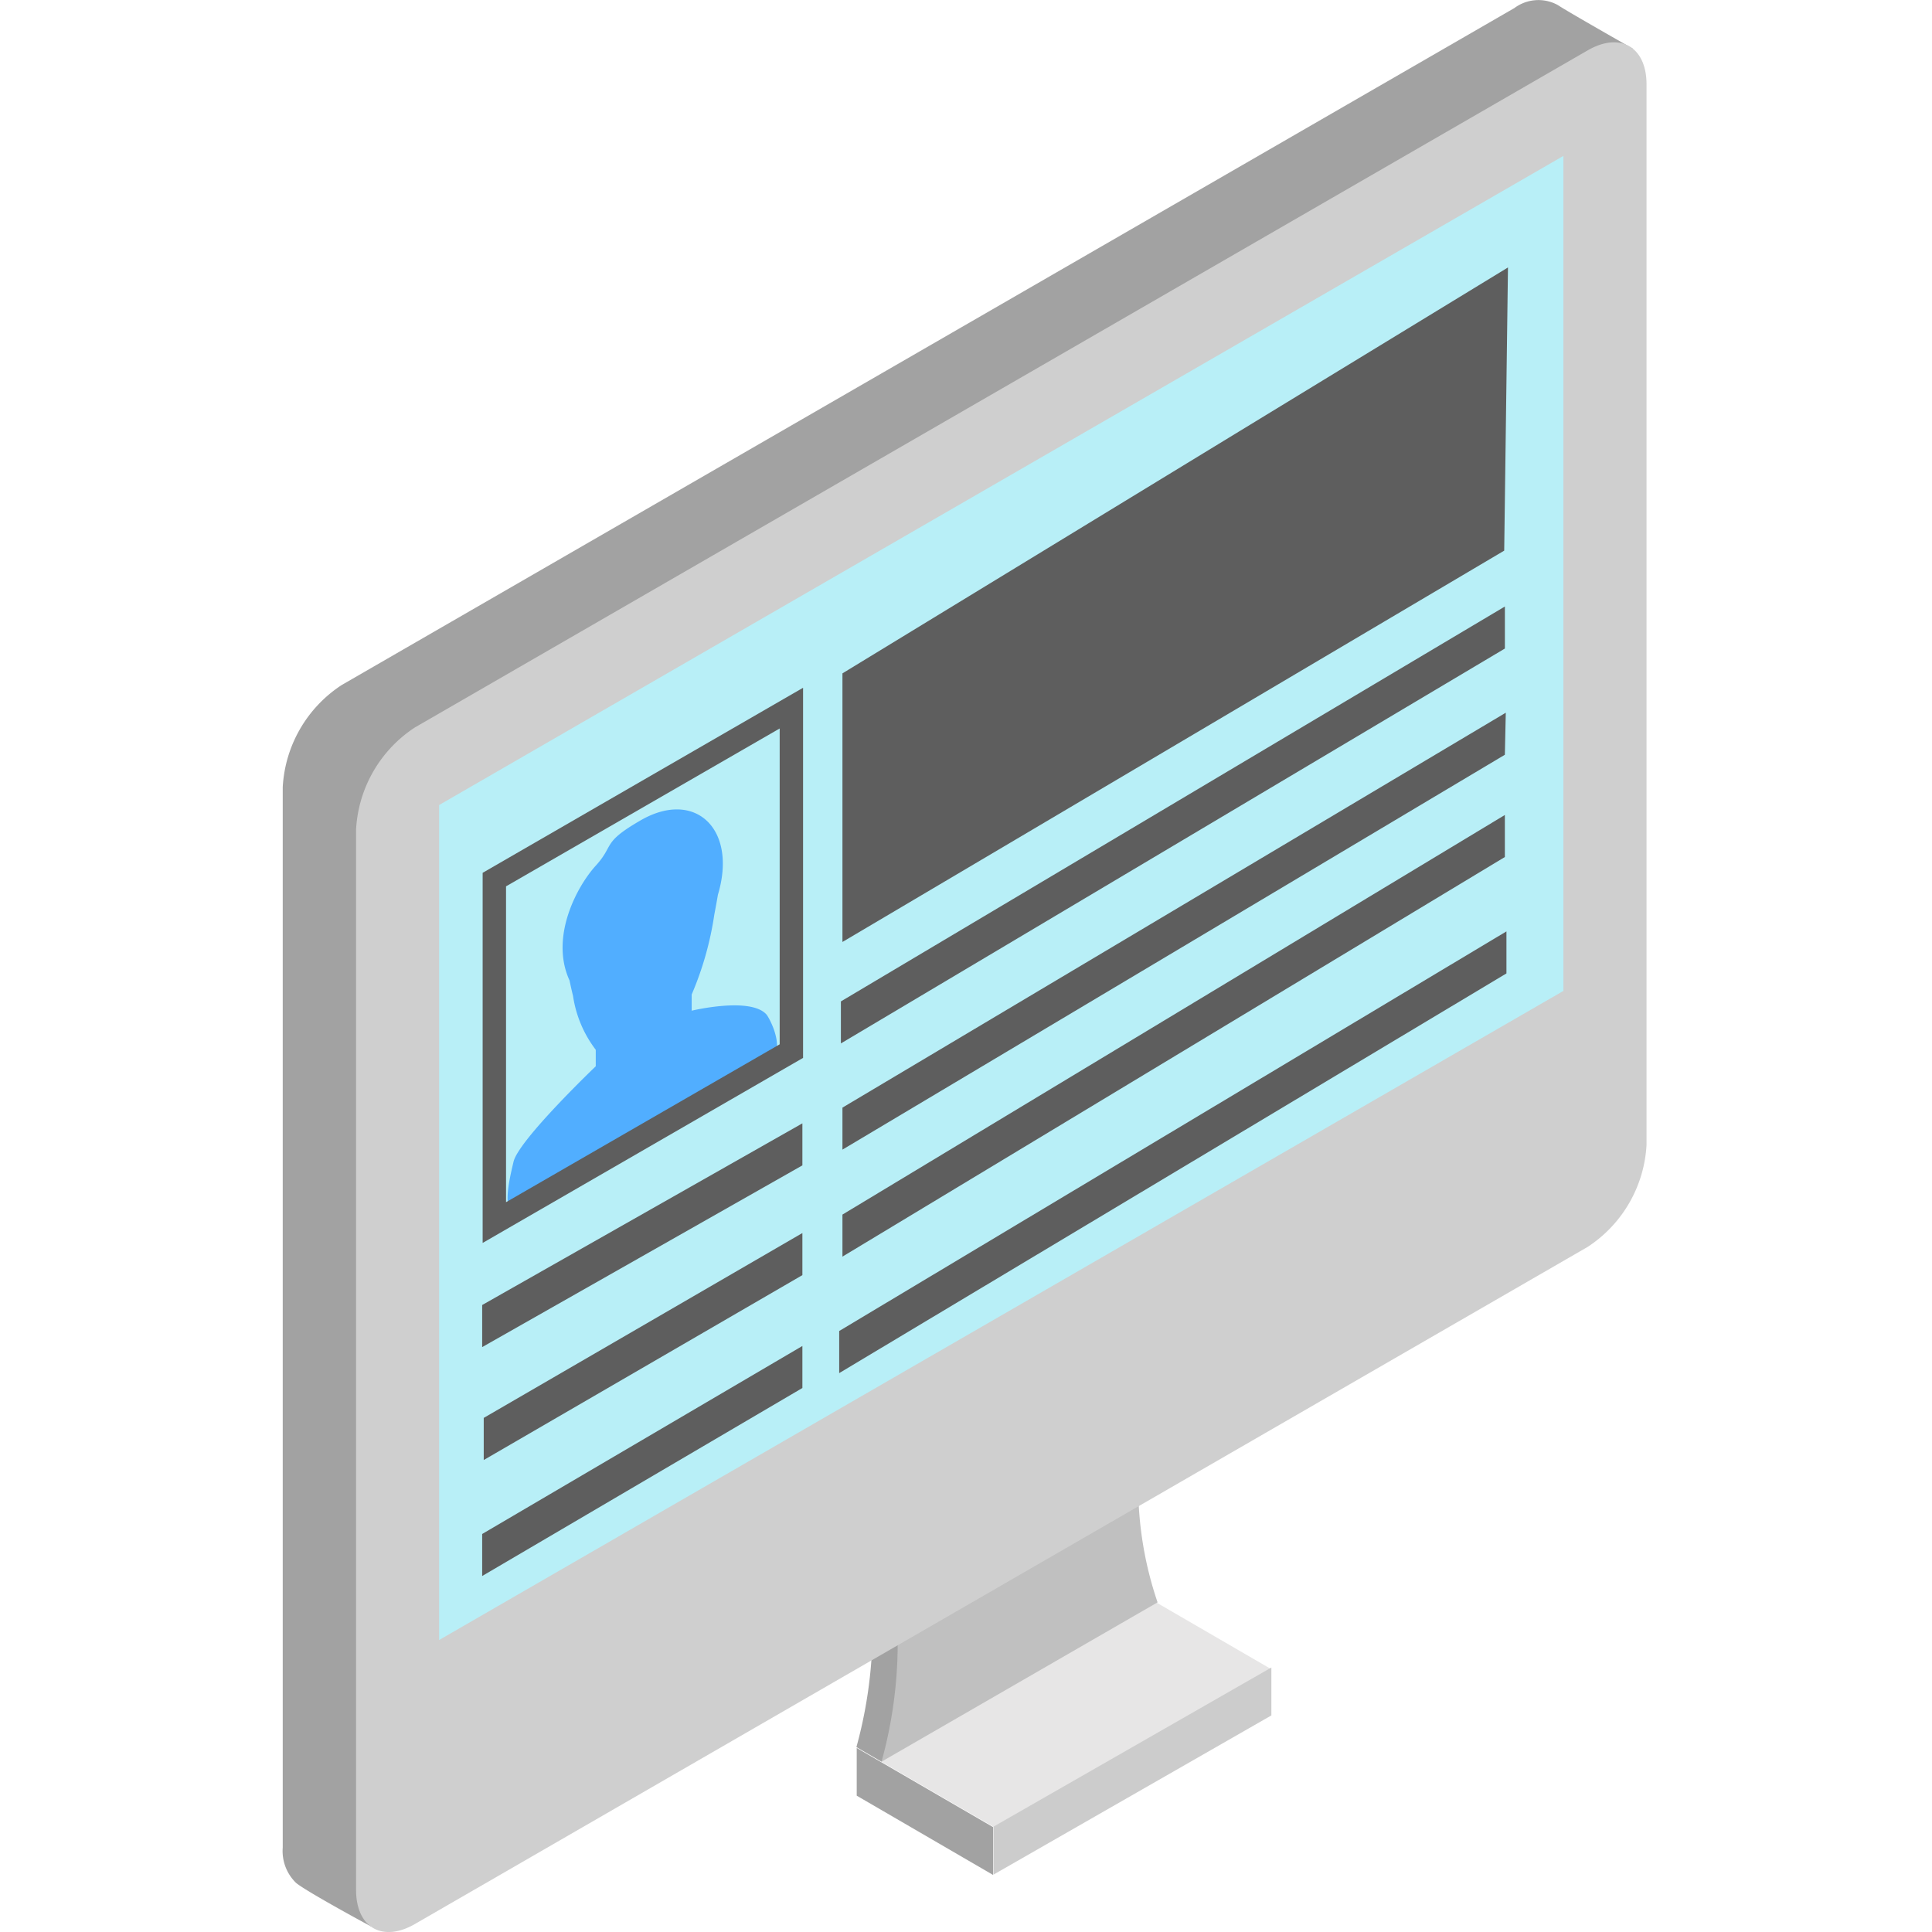 <svg xmlns="http://www.w3.org/2000/svg" xmlns:xlink="http://www.w3.org/1999/xlink" width="82" height="82" viewBox="0 0 82 82">
  <defs>
    <clipPath id="clip-path">
      <rect id="長方形_5121" data-name="長方形 5121" width="57.886" height="82" fill="none"/>
    </clipPath>
  </defs>
  <g id="グループ_6175" data-name="グループ 6175" transform="translate(1689 -216)">
    <rect id="長方形_5208" data-name="長方形 5208" width="82" height="82" transform="translate(-1689 216)" fill="none"/>
    <g id="グループ_6162" data-name="グループ 6162" transform="translate(-1677 216)">
      <path id="パス_15921" data-name="パス 15921" d="M27.01,84.281,32.8,87.647v-2.03L27.01,82.256Z" transform="translate(-2.648 -8.067)" fill="#a2a2a2"/>
      <path id="パス_15922" data-name="パス 15922" d="M27.01,81.485,32.8,84.845l11.736-6.721-5.794-3.363Z" transform="translate(-2.61 -7.296)" fill="#e7e6e6"/>
      <g id="グループ_5933" data-name="グループ 5933" transform="translate(0 0)">
        <g id="グループ_5932" data-name="グループ 5932" clip-path="url(#clip-path)">
          <path id="パス_15923" data-name="パス 15923" d="M27.01,80.91l1.067.619L30.6,78.724l7.314-10.131L27.649,74.52a19.012,19.012,0,0,1-.639,6.39" transform="translate(-2.661 -6.759)" fill="#a2a2a2"/>
          <path id="パス_15924" data-name="パス 15924" d="M39.1,69.28,28.832,75.207a18.93,18.93,0,0,1-.639,6.39l5.859-3.382,5.857-3.38A15.322,15.322,0,0,1,39.1,69.28" transform="translate(-2.778 -6.826)" fill="silver"/>
          <path id="パス_15925" data-name="パス 15925" d="M33.466,87.3l11.793-6.756V78.51L33.466,85.264Z" transform="translate(-3.298 -7.736)" fill="#ccc"/>
          <path id="パス_15926" data-name="パス 15926" d="M52.275.342,2.5,29.076A5.538,5.538,0,0,0,0,33.411V78.417a1.884,1.884,0,0,0,.567,1.5c.46.381,3.186,1.85,3.186,1.85L52.275,51.126a5.523,5.523,0,0,0,2.5-4.332L57.3,2.063S54.527.49,54.116.213a1.708,1.708,0,0,0-1.841.129" transform="translate(0 0)" fill="#a2a2a2"/>
          <path id="パス_15927" data-name="パス 15927" d="M55.724,2.335,5.953,31.069a5.531,5.531,0,0,0-2.5,4.335V80.41c0,1.6,1.121,2.242,2.5,1.446L55.724,53.119a5.531,5.531,0,0,0,2.5-4.335V3.778c0-1.595-1.12-2.242-2.5-1.443" transform="translate(-0.34 -0.196)" fill="#cfcfcf"/>
          <path id="パス_15928" data-name="パス 15928" d="M7.363,70.331,55.082,42.78V7.34L7.363,34.891Z" transform="translate(-0.726 -0.723)" fill="#b8eff7"/>
          <path id="パス_15929" data-name="パス 15929" d="M18.4,46.665v-.7a13.686,13.686,0,0,0,.962-3.4c.077-.393.151-.832.151-.832.84-2.8-.972-4.493-3.278-3.161-1.666.962-1.1,1.04-1.907,1.926s-1.954,3.042-1.112,4.871c0,0,.072.353.149.659a4.954,4.954,0,0,0,.964,2.283v.7s-3.269,3.122-3.49,4.051c-.21.883-.443,1.957,0,2.187,1.708-1.065,3.631-1.692,5.341-2.754.908-.563,1.812-1.1,2.743-1.6.177-.153.347-.3.5-.451.608-.564,2.067-1.035,2.494-1.841.345-.65-.262-1.7-.342-1.789-.682-.766-3.184-.16-3.184-.16" transform="translate(-1.043 -3.755)" fill="#51aeff" fill-rule="evenodd"/>
          <path id="パス_15930" data-name="パス 15930" d="M9.412,55.944l13.6-7.854V32.381l-13.6,7.854Zm.993-15.135,11.614-6.7V47.514l-11.614,6.7Z" transform="translate(-0.927 -3.19)" fill="#5e5e5e"/>
          <path id="パス_15931" data-name="パス 15931" d="M9.39,73.135l13.591-7.98V63.371L9.39,71.351Z" transform="translate(-0.925 -6.244)" fill="#5e5e5e" fill-rule="evenodd"/>
          <path id="パス_15932" data-name="パス 15932" d="M9.464,67.688,22.989,59.84V58.054L9.464,65.9Z" transform="translate(-0.933 -5.72)" fill="#5e5e5e" fill-rule="evenodd"/>
          <path id="パス_15933" data-name="パス 15933" d="M9.39,62.386l13.591-7.713V52.889L9.39,60.6Z" transform="translate(-0.925 -5.211)" fill="#5e5e5e" fill-rule="evenodd"/>
          <path id="パス_15934" data-name="パス 15934" d="M26.279,47.1,54.461,30.34V28.556L26.279,45.317Z" transform="translate(-2.589 -2.814)" fill="#5e5e5e" fill-rule="evenodd"/>
          <path id="パス_15935" data-name="パス 15935" d="M26.353,52.1,54.468,35.34l.039-1.784L26.353,50.317Z" transform="translate(-2.597 -3.306)" fill="#5e5e5e" fill-rule="evenodd"/>
          <path id="パス_15936" data-name="パス 15936" d="M26.353,57.116,54.468,40.155V38.371L26.353,55.332Z" transform="translate(-2.597 -3.781)" fill="#5e5e5e" fill-rule="evenodd"/>
          <path id="パス_15937" data-name="パス 15937" d="M26.2,62.6,54.52,45.636V43.852L26.2,60.813Z" transform="translate(-2.582 -4.321)" fill="#5e5e5e" fill-rule="evenodd"/>
          <path id="パス_15938" data-name="パス 15938" d="M26.353,41.221,54.44,24.612,54.6,12.593,26.353,29.821Z" transform="translate(-2.597 -1.241)" fill="#5e5e5e" fill-rule="evenodd"/>
        </g>
      </g>
    </g>
  </g>
</svg>
